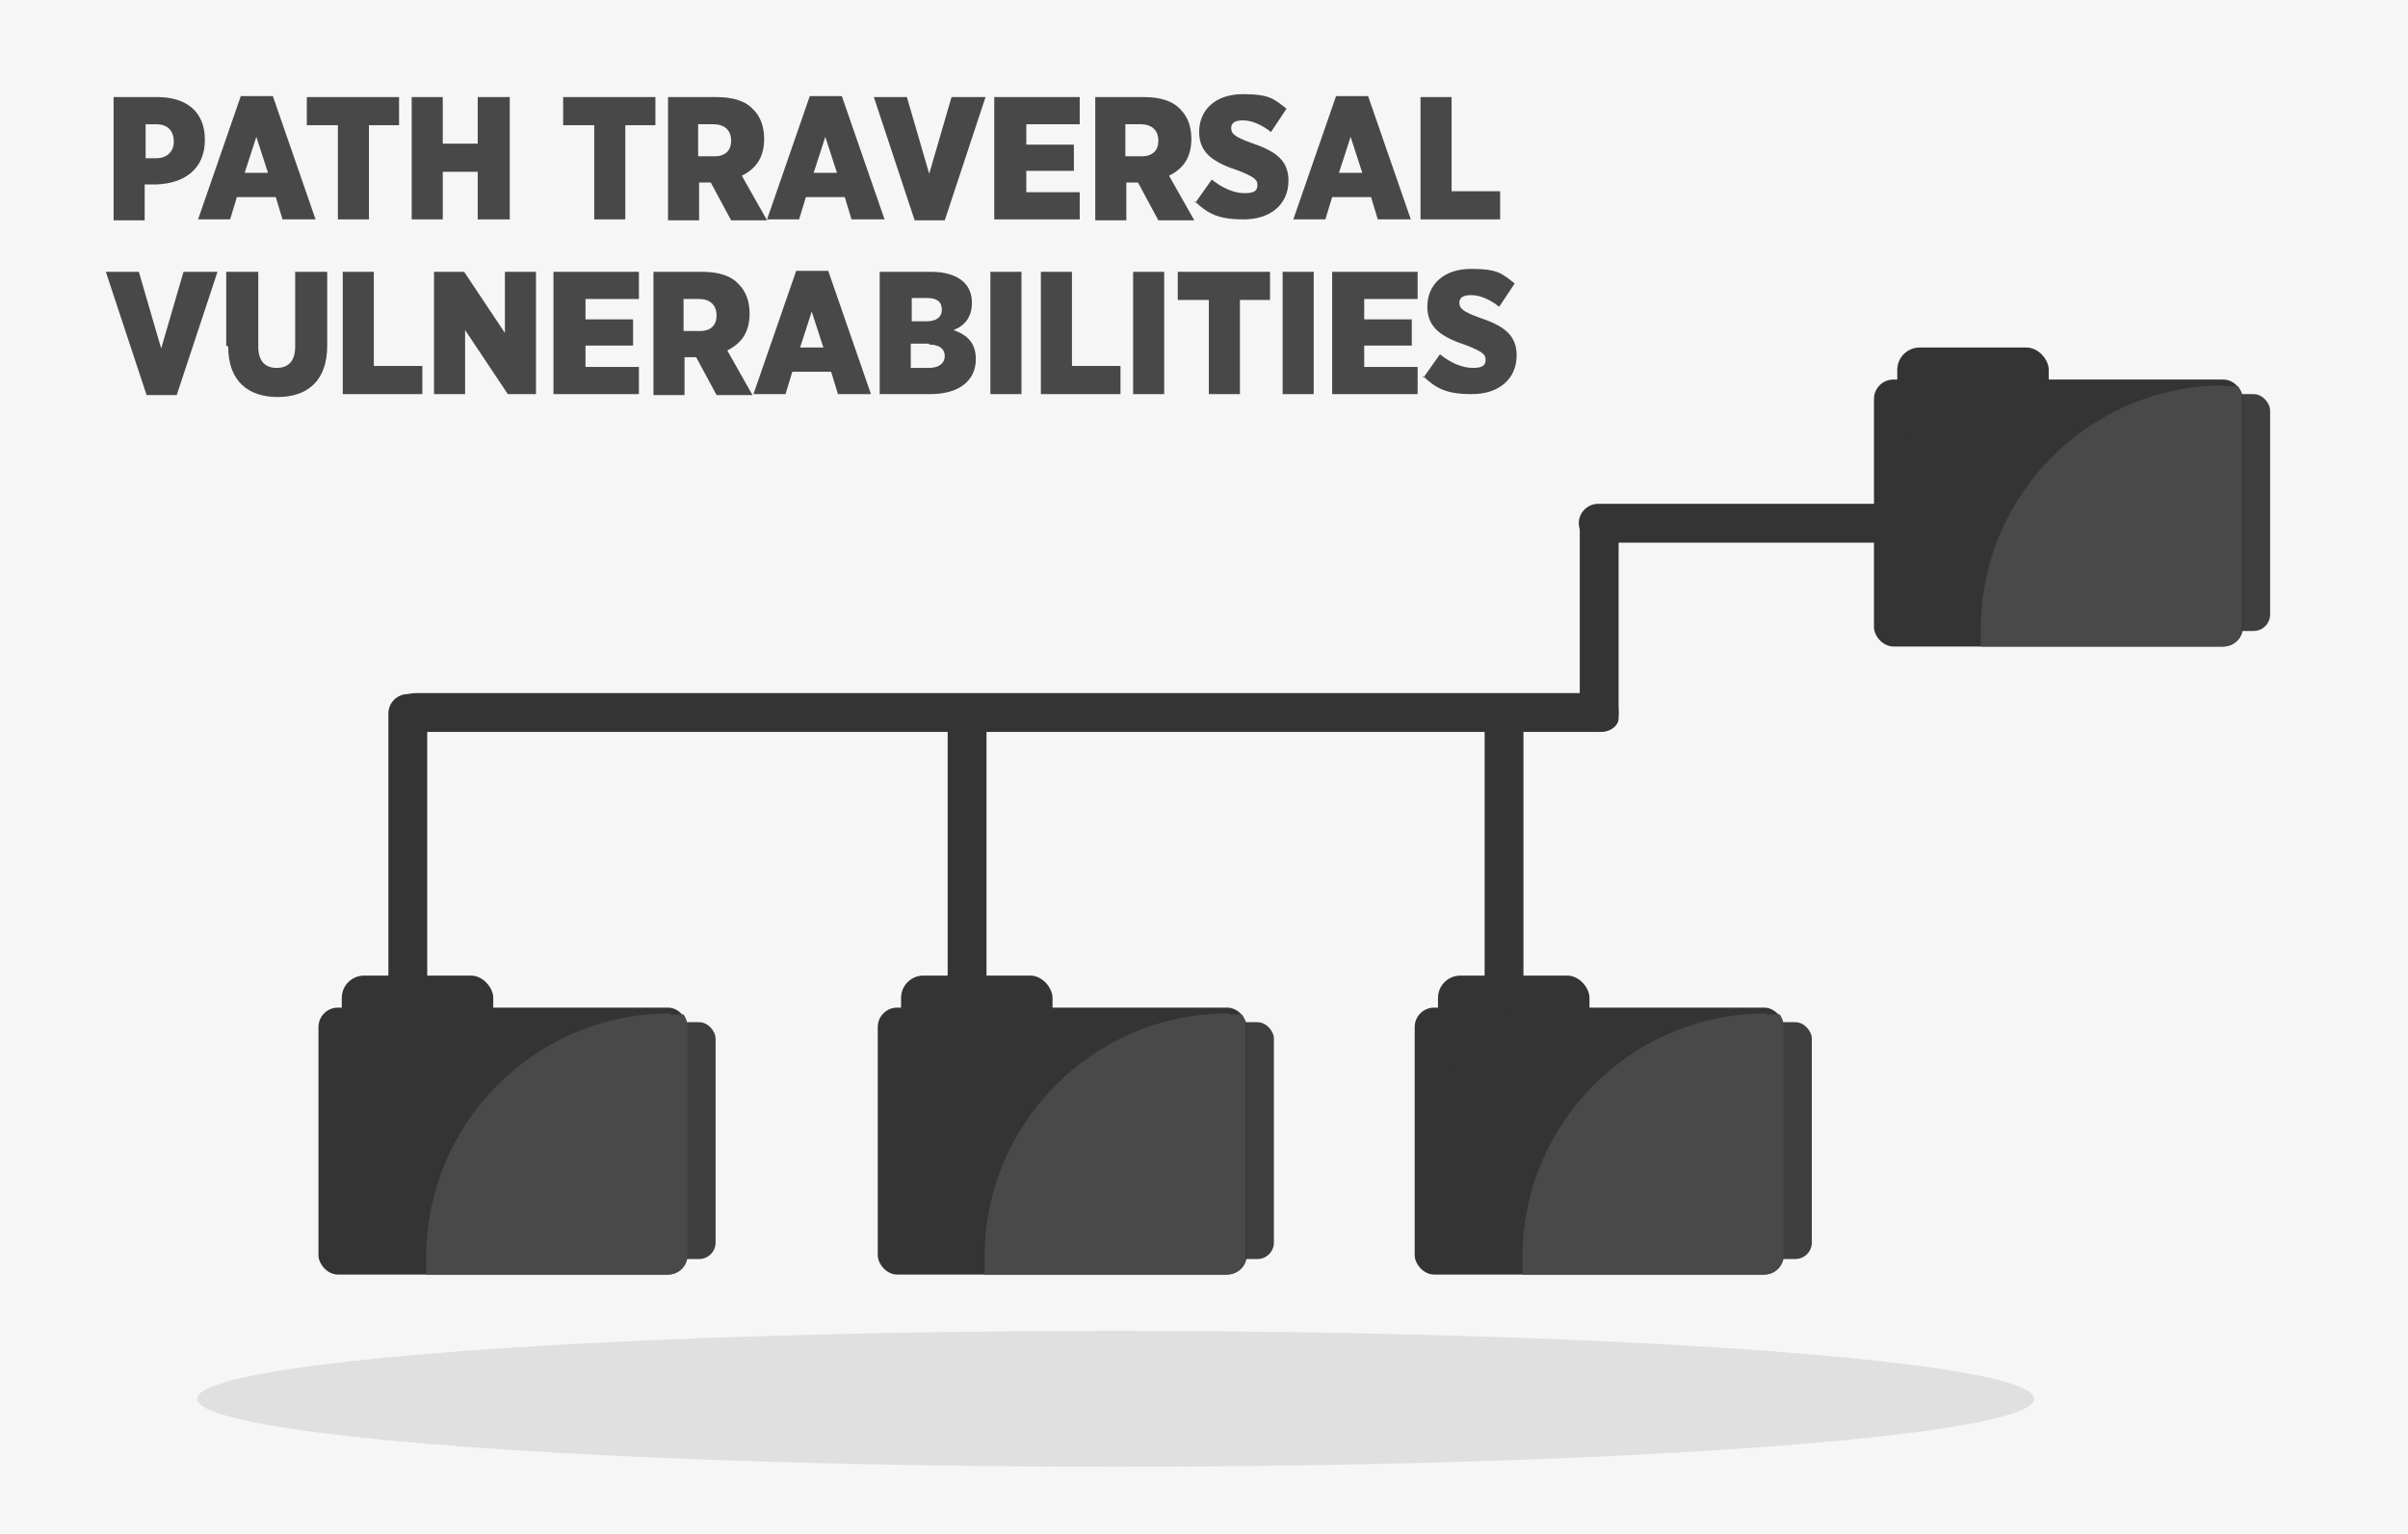 <?xml version="1.0" encoding="UTF-8"?>
<svg id="Layer_1" data-name="Layer 1" xmlns="http://www.w3.org/2000/svg" version="1.1" viewBox="0 0 248 158">
  <defs>
    <style>
      .cls-1 {
        fill: #f6f6f6;
      }

      .cls-1, .cls-2, .cls-3, .cls-4, .cls-5, .cls-6 {
        stroke-width: 0px;
      }

      .cls-2 {
        fill: #494949;
      }

      .cls-3 {
        fill: #494848;
      }

      .cls-4 {
        fill: #e0e0e0;
      }

      .cls-5 {
        fill: #3f3f3f;
      }

      .cls-6 {
        fill: #343434;
      }
    </style>
  </defs>
  <rect class="cls-1" width="248" height="158"/>
  <g>
    <path class="cls-3" d="M11.7,10h4.5c3,0,4.9,1.5,4.9,4.4h0c0,3.1-2.2,4.5-5,4.6h-1.2v3.7h-3.2v-12.6ZM16.1,16.3c1.1,0,1.8-.7,1.8-1.7h0c0-1.2-.7-1.8-1.8-1.8h-1.1v3.5h1.1Z"/>
    <path class="cls-3" d="M24.8,9.9h3.3l4.4,12.7h-3.4l-.7-2.3h-4l-.7,2.3h-3.3l4.4-12.7ZM27.6,17.8l-1.2-3.7-1.2,3.7h2.3Z"/>
    <path class="cls-3" d="M34.7,12.9h-3.1v-2.9h9.5v2.9h-3.1v9.7h-3.2v-9.7Z"/>
    <path class="cls-3" d="M42.4,10h3.2v4.8h3.6v-4.8h3.3v12.6h-3.3v-4.9h-3.6v4.9h-3.2v-12.6Z"/>
    <path class="cls-3" d="M61.1,12.9h-3.1v-2.9h9.5v2.9h-3.1v9.7h-3.2v-9.7Z"/>
    <path class="cls-3" d="M68.8,10h5c1.7,0,3,.4,3.8,1.3.7.7,1.1,1.7,1.1,3h0c0,2-.9,3.1-2.3,3.8l2.6,4.6h-3.7l-2.1-3.9h-1.2v3.9h-3.2v-12.6ZM73.6,16.1c1.1,0,1.7-.6,1.7-1.6h0c0-1.1-.7-1.7-1.8-1.7h-1.6v3.3h1.6Z"/>
    <path class="cls-3" d="M83.4,9.9h3.3l4.4,12.7h-3.4l-.7-2.3h-4l-.7,2.3h-3.3l4.4-12.7ZM86.2,17.8l-1.2-3.7-1.2,3.7h2.3Z"/>
    <path class="cls-3" d="M89.9,10h3.5l2.3,7.9,2.3-7.9h3.5l-4.2,12.7h-3.1l-4.2-12.7Z"/>
    <path class="cls-3" d="M102.5,10h8.7v2.8h-5.5v2.1h4.9v2.7h-4.9v2.2h5.5v2.8h-8.8v-12.6Z"/>
    <path class="cls-3" d="M112.8,10h5c1.7,0,3,.4,3.8,1.3.7.7,1.1,1.7,1.1,3h0c0,2-.9,3.1-2.3,3.8l2.6,4.6h-3.7l-2.1-3.9h-1.2v3.9h-3.2v-12.6ZM117.6,16.1c1.1,0,1.7-.6,1.7-1.6h0c0-1.1-.7-1.7-1.8-1.7h-1.6v3.3h1.6Z"/>
    <path class="cls-3" d="M123.1,20.9l1.7-2.4c1,.8,2.2,1.4,3.4,1.4s1.3-.4,1.3-.9h0c0-.5-.4-.8-1.9-1.4-2.4-.8-4.1-1.7-4.1-4h0c0-2.3,1.7-3.9,4.5-3.9s3.2.5,4.5,1.5l-1.6,2.4c-.9-.7-1.9-1.2-2.9-1.2s-1.2.4-1.2.8h0c0,.6.4.9,2,1.5,2.4.8,3.9,1.7,3.9,3.9h0c0,2.5-1.9,4-4.6,4s-3.7-.6-5.1-1.9Z"/>
    <path class="cls-3" d="M137.6,9.9h3.3l4.4,12.7h-3.4l-.7-2.3h-4l-.7,2.3h-3.3l4.4-12.7ZM140.3,17.8l-1.2-3.7-1.2,3.7h2.3Z"/>
    <path class="cls-3" d="M146.3,10h3.2v9.7h5v2.9h-8.2v-12.6Z"/>
    <path class="cls-3" d="M10.8,28h3.5l2.3,7.9,2.3-7.9h3.5l-4.2,12.7h-3.1l-4.2-12.7Z"/>
    <path class="cls-3" d="M23.3,35.6v-7.6h3.3v7.7c0,1.5.7,2.2,1.9,2.2s1.9-.7,1.9-2.2v-7.7h3.3v7.6c0,3.7-2.1,5.3-5.1,5.3s-5.1-1.6-5.1-5.2Z"/>
    <path class="cls-3" d="M35.3,28h3.2v9.7h5v2.9h-8.2v-12.6Z"/>
    <path class="cls-3" d="M44.8,28h3l4.2,6.3v-6.3h3.2v12.6h-2.9l-4.4-6.6v6.6h-3.2v-12.6Z"/>
    <path class="cls-3" d="M57.1,28h8.7v2.8h-5.5v2.1h4.9v2.7h-4.9v2.2h5.5v2.8h-8.8v-12.6Z"/>
    <path class="cls-3" d="M67.3,28h5c1.7,0,3,.4,3.8,1.3.7.7,1.1,1.7,1.1,3h0c0,2-.9,3.1-2.3,3.8l2.6,4.6h-3.7l-2.1-3.9h-1.2v3.9h-3.2v-12.6ZM72.1,34.1c1.1,0,1.7-.6,1.7-1.6h0c0-1.1-.7-1.7-1.8-1.7h-1.6v3.3h1.6Z"/>
    <path class="cls-3" d="M82,27.9h3.3l4.4,12.7h-3.4l-.7-2.3h-4l-.7,2.3h-3.3l4.4-12.7ZM84.8,35.8l-1.2-3.7-1.2,3.7h2.3Z"/>
    <path class="cls-3" d="M90.7,28h5.2c1.5,0,2.7.4,3.4,1.1.5.5.8,1.2.8,2.1h0c0,1.5-.8,2.4-1.9,2.8,1.4.5,2.3,1.3,2.3,3h0c0,2.2-1.7,3.6-4.7,3.6h-5.2v-12.6ZM97,31.9c0-.8-.5-1.2-1.5-1.2h-1.6v2.4h1.5c1,0,1.6-.4,1.6-1.2h0ZM95.7,35.4h-1.9v2.5h1.9c1,0,1.6-.5,1.6-1.2h0c0-.8-.6-1.2-1.6-1.2Z"/>
    <path class="cls-3" d="M102,28h3.2v12.6h-3.2v-12.6Z"/>
    <path class="cls-3" d="M107.2,28h3.2v9.7h5v2.9h-8.2v-12.6Z"/>
    <path class="cls-3" d="M116.7,28h3.2v12.6h-3.2v-12.6Z"/>
    <path class="cls-3" d="M124.4,30.9h-3.1v-2.9h9.5v2.9h-3.1v9.7h-3.2v-9.7Z"/>
    <path class="cls-3" d="M132.1,28h3.2v12.6h-3.2v-12.6Z"/>
    <path class="cls-3" d="M137.3,28h8.7v2.8h-5.5v2.1h4.9v2.7h-4.9v2.2h5.5v2.8h-8.8v-12.6Z"/>
    <path class="cls-3" d="M146.6,38.9l1.7-2.4c1,.8,2.2,1.4,3.4,1.4s1.3-.4,1.3-.9h0c0-.5-.4-.8-1.9-1.4-2.4-.8-4.1-1.7-4.1-4h0c0-2.3,1.7-3.9,4.5-3.9s3.2.5,4.5,1.5l-1.6,2.4c-.9-.7-1.9-1.2-2.9-1.2s-1.2.4-1.2.8h0c0,.6.4.9,2,1.5,2.4.8,3.9,1.7,3.9,3.9h0c0,2.5-1.9,4-4.6,4s-3.7-.6-5.1-1.9Z"/>
  </g>
  <g>
    <ellipse class="cls-4" cx="114.9" cy="144.1" rx="94.6" ry="7"/>
    <g>
      <g>
        <rect class="cls-5" x="200.1" y="40.6" width="33.7" height="24.4" rx="1.7" ry="1.7"/>
        <rect class="cls-6" x="193" y="39.1" width="38" height="27.5" rx="2" ry="2"/>
        <rect class="cls-6" x="195.4" y="35.8" width="15.6" height="9.6" rx="2.3" ry="2.3"/>
        <path class="cls-2" d="M229.1,39.7c-13.9,0-25.1,11.3-25.1,25.1h0c0,.6,0,1.2,0,1.8h24.9c1.1,0,2-.9,2-2v-23.6c0-.5-.2-.9-.4-1.2-.5,0-.9,0-1.4,0h0Z"/>
      </g>
      <path class="cls-6" d="M195.2,53.9c0,1.1-.9,2-2,2h-28.6c-1.1,0-2-.9-2-2s.9-2,2-2h28.6c1.1,0,2,.9,2,2Z"/>
      <g>
        <rect class="cls-5" x="40" y="105.3" width="33.7" height="24.4" rx="1.7" ry="1.7"/>
        <rect class="cls-6" x="32.8" y="103.8" width="38" height="27.5" rx="2" ry="2"/>
        <rect class="cls-6" x="35.2" y="100.5" width="15.6" height="9.6" rx="2.3" ry="2.3"/>
        <path class="cls-2" d="M69,104.4c-13.9,0-25.1,11.3-25.1,25.1h0c0,.6,0,1.2,0,1.8h24.9c1.1,0,2-.9,2-2v-23.6c0-.5-.2-.9-.4-1.2-.5,0-.9,0-1.4,0h0Z"/>
      </g>
      <path class="cls-6" d="M42,71.5c1.1,0,2,.9,2,2v28.6c0,1.1-.9,2-2,2s-2-.9-2-2v-28.6c0-1.1.9-2,2-2Z"/>
      <g>
        <rect class="cls-5" x="97.5" y="105.3" width="33.7" height="24.4" rx="1.7" ry="1.7"/>
        <rect class="cls-6" x="90.4" y="103.8" width="38" height="27.5" rx="2" ry="2"/>
        <rect class="cls-6" x="92.8" y="100.5" width="15.6" height="9.6" rx="2.3" ry="2.3"/>
        <path class="cls-2" d="M126.5,104.4c-13.9,0-25.1,11.3-25.1,25.1h0c0,.6,0,1.2,0,1.8h24.9c1.1,0,2-.9,2-2v-23.6c0-.5-.2-.9-.4-1.2-.5,0-.9,0-1.4,0h0Z"/>
      </g>
      <path class="cls-6" d="M99.6,71.5c1.1,0,2,.9,2,2v28.6c0,1.1-.9,2-2,2s-2-.9-2-2v-28.6c0-1.1.9-2,2-2Z"/>
      <g>
        <rect class="cls-5" x="152.9" y="105.3" width="33.7" height="24.4" rx="1.7" ry="1.7"/>
        <rect class="cls-6" x="145.7" y="103.8" width="38" height="27.5" rx="2" ry="2"/>
        <rect class="cls-6" x="148.1" y="100.5" width="15.6" height="9.6" rx="2.3" ry="2.3"/>
        <path class="cls-2" d="M181.9,104.4c-13.9,0-25.1,11.3-25.1,25.1h0c0,.6,0,1.2,0,1.8h24.9c1.1,0,2-.9,2-2v-23.6c0-.5-.2-.9-.4-1.2-.5,0-.9,0-1.4,0h0Z"/>
      </g>
      <path class="cls-6" d="M154.9,71.5c1.1,0,2,.9,2,2v28.6c0,1.1-.9,2-2,2s-2-.9-2-2v-28.6c0-1.1.9-2,2-2Z"/>
      <path class="cls-6" d="M164.7,52.8c1.1,0,2,.6,2,1.4v19.8c0,.8-.9,1.4-2,1.4s-2-.6-2-1.4v-19.8c0-.8.9-1.4,2-1.4Z"/>
      <path class="cls-6" d="M166.7,73.4c0,1.1-.4,2-2,2H42.9c-1.6,0-2.8-.9-2.8-2s1.3-2,2.8-2h121.8c1.6,0,2,.9,2,2Z"/>
    </g>
  </g>
</svg>